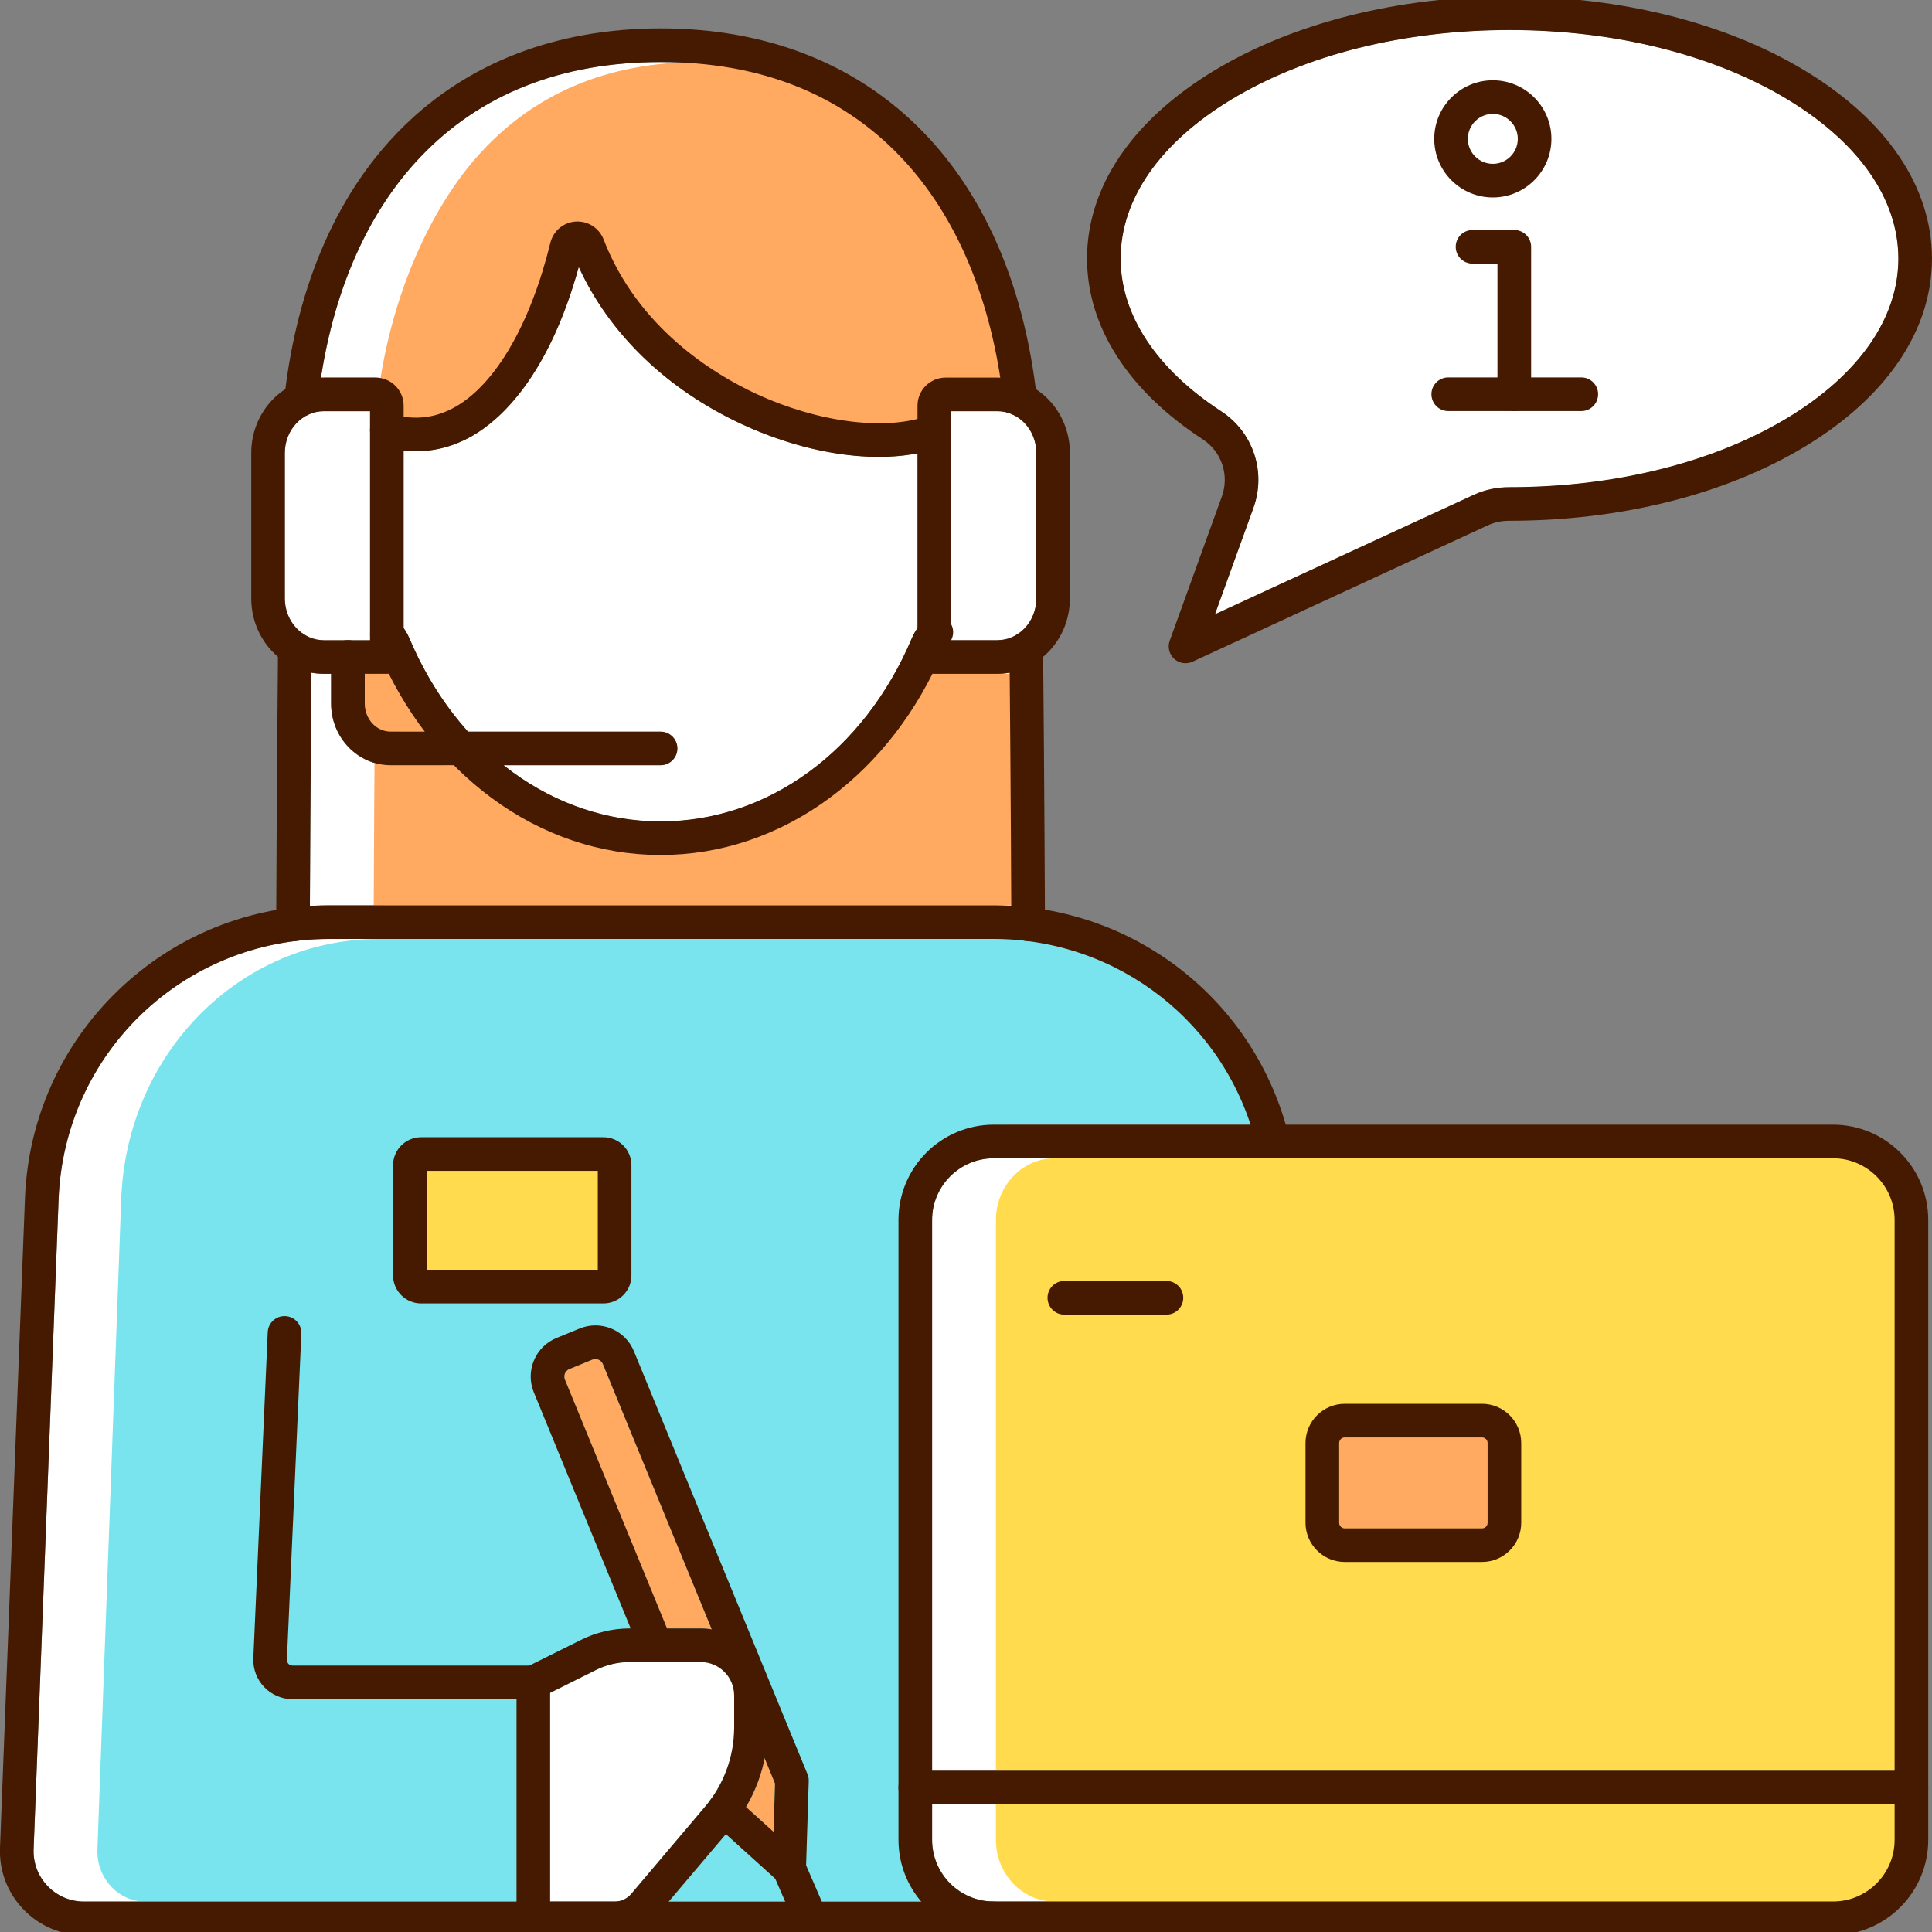 <svg xmlns="http://www.w3.org/2000/svg" width="40" height="40" viewBox="0 0 40 40" fill="none"><rect x="0" y="0" width="40" height="40" fill="#808080" stroke="none"/><g clip-path="url(#clip0_1_1053)"><path d="M12.342 34.574L11.39 35.048V39.37H12.722C12.854 39.37 12.979 39.313 13.066 39.213L14.574 37.433C14.979 36.968 15.2 36.377 15.2 35.765V35.1C15.2 34.72 14.89 34.41 14.509 34.41H13.591C13.581 34.411 13.57 34.411 13.56 34.41H13.037C12.797 34.41 12.557 34.467 12.342 34.574Z" fill="white"></path><path d="M13.677 15.845H10.431C11.369 16.589 12.49 17.005 13.677 17.005C15.896 17.005 17.889 15.552 18.878 13.212C18.91 13.136 18.95 13.066 18.996 13.001V9.388C18.746 9.437 18.477 9.461 18.194 9.461C17.32 9.461 16.32 9.23 15.364 8.787C13.807 8.066 12.618 6.918 11.983 5.531C11.351 7.817 10.35 8.695 9.793 9.019C9.342 9.281 8.86 9.385 8.357 9.331V13.003C8.404 13.068 8.444 13.137 8.476 13.212C8.789 13.953 9.203 14.604 9.692 15.149H13.677C13.869 15.149 14.025 15.305 14.025 15.497C14.025 15.689 13.869 15.845 13.677 15.845Z" fill="white"></path><path d="M6.3 13.138C6.3 13.138 6.301 13.138 6.301 13.139C6.42 13.212 6.557 13.255 6.704 13.255H7.661V8.516H6.704C6.259 8.516 5.897 8.902 5.897 9.378V12.393C5.897 12.71 6.06 12.988 6.3 13.138Z" fill="white"></path><path d="M19.692 8.516V12.926C19.747 13.028 19.746 13.15 19.692 13.251V13.255H20.649C21.094 13.255 21.456 12.868 21.456 12.393V9.378C21.456 8.902 21.094 8.516 20.649 8.516H19.692V8.516Z" fill="white"></path><path d="M15.832 36.404C15.76 36.759 15.63 37.1 15.445 37.412L16.015 37.927L16.047 36.928L15.832 36.404Z" fill="white"></path><path d="M14.509 33.715C14.586 33.715 14.662 33.723 14.736 33.735L12.482 28.243C12.447 28.157 12.349 28.116 12.264 28.151L11.787 28.346C11.732 28.369 11.707 28.412 11.697 28.436C11.687 28.46 11.673 28.508 11.696 28.564L13.81 33.715L14.509 33.715Z" fill="white"></path><path d="M39.226 37.355H19.298V38.093C19.298 38.796 19.87 39.369 20.574 39.369H37.95C38.654 39.369 39.226 38.796 39.226 38.093V37.355Z" fill="white"></path><path d="M39.226 25.259C39.226 24.555 38.654 23.982 37.95 23.982H20.574C19.87 23.982 19.298 24.555 19.298 25.259V36.662H39.226V25.259Z" fill="white"></path><path d="M8.01 13.949H7.552V14.568C7.552 14.888 7.793 15.148 8.089 15.148H8.796C8.514 14.777 8.263 14.375 8.049 13.945C8.036 13.947 8.023 13.949 8.01 13.949Z" fill="white"></path><path d="M7.777 7.818C8.097 7.818 8.357 8.078 8.357 8.398V8.629C8.742 8.686 9.099 8.616 9.443 8.416C10.273 7.934 10.985 6.698 11.395 5.027C11.456 4.781 11.666 4.604 11.918 4.588C12.172 4.572 12.405 4.721 12.497 4.959C13.207 6.795 14.781 7.749 15.656 8.155C16.839 8.702 18.114 8.895 18.996 8.673V8.398C18.996 8.078 19.256 7.818 19.576 7.818H20.649C20.669 7.818 20.688 7.819 20.708 7.82C20.418 5.937 19.71 4.363 18.646 3.248C17.405 1.945 15.733 1.285 13.677 1.285C11.621 1.285 9.949 1.945 8.707 3.248C7.643 4.363 6.936 5.937 6.645 7.82C6.665 7.819 6.685 7.818 6.704 7.818H7.777Z" fill="white"></path><path d="M6.705 13.951C6.617 13.951 6.532 13.943 6.448 13.928C6.43 15.928 6.42 17.941 6.416 18.76C6.549 18.751 6.683 18.746 6.817 18.746H20.567C20.692 18.746 20.815 18.75 20.938 18.758C20.935 17.941 20.924 15.937 20.906 13.928C20.823 13.943 20.737 13.951 20.65 13.951H19.345C19.331 13.951 19.319 13.949 19.306 13.947C18.786 14.987 18.058 15.87 17.178 16.521C16.134 17.294 14.923 17.702 13.677 17.702C12.431 17.702 11.22 17.294 10.177 16.521C9.902 16.318 9.644 16.092 9.401 15.846H8.089C7.409 15.846 6.856 15.274 6.856 14.57V13.951L6.705 13.951Z" fill="white"></path><path d="M37.012 2.061C35.479 1.134 33.434 0.623 31.253 0.623C29.072 0.623 27.027 1.134 25.494 2.061C24.016 2.955 23.202 4.125 23.202 5.355C23.202 6.518 23.941 7.64 25.283 8.516C25.947 8.948 26.221 9.772 25.952 10.518L25.156 12.719L30.515 10.244C30.74 10.14 30.987 10.088 31.249 10.088H31.25C33.434 10.088 35.479 9.577 37.012 8.65C38.49 7.756 39.304 6.586 39.304 5.355C39.304 4.125 38.49 2.955 37.012 2.061Z" fill="white"></path><path d="M13.846 39.37H16.256L16.05 38.895L15.029 37.973L13.846 39.37Z" fill="white"></path><path d="M1.739 39.371H10.694V35.181H6.057C5.836 35.181 5.622 35.09 5.47 34.931C5.317 34.772 5.235 34.554 5.245 34.334L5.544 27.582C5.552 27.39 5.715 27.242 5.907 27.25C6.099 27.259 6.248 27.421 6.239 27.613L5.941 34.364C5.939 34.407 5.96 34.436 5.973 34.45C5.985 34.463 6.013 34.486 6.057 34.486H10.96L12.032 33.952C12.342 33.797 12.69 33.715 13.037 33.715H13.058L11.052 28.828C10.965 28.614 10.966 28.379 11.055 28.167C11.145 27.954 11.311 27.789 11.525 27.702L12.001 27.507C12.215 27.42 12.449 27.421 12.662 27.511C12.874 27.6 13.039 27.767 13.127 27.98L16.719 36.733C16.737 36.779 16.746 36.827 16.744 36.876L16.69 38.623L17.014 39.371H19.072C18.779 39.027 18.602 38.582 18.602 38.095V37.01V25.258C18.602 24.171 19.486 23.286 20.574 23.286H25.891C25.14 21.001 23.011 19.441 20.567 19.441H6.817C3.792 19.441 1.33 21.809 1.213 24.832L0.696 38.287C0.685 38.574 0.788 38.845 0.987 39.051C1.186 39.258 1.453 39.371 1.739 39.371Z" fill="white"></path><path d="M2.509 24.832C2.621 21.809 4.964 19.441 7.845 19.441H20.935C23.262 19.441 25.289 21.001 26.005 23.286H20.942C19.907 23.286 19.064 24.171 19.064 25.258V37.01V38.095C19.064 38.582 19.233 39.027 19.512 39.371H11.536H3.011C2.738 39.371 2.484 39.258 2.294 39.051C2.105 38.845 2.007 38.574 2.017 38.287L2.509 24.832Z" fill="#79E4ED"></path><path d="M11.39 39.37V35.048L12.342 34.574C12.557 34.467 12.797 34.41 13.037 34.41H13.56C13.57 34.411 13.581 34.411 13.591 34.41H14.509C14.89 34.41 15.2 34.72 15.2 35.1V35.765C15.2 36.377 14.979 36.968 14.574 37.433L13.066 39.213C12.979 39.313 12.854 39.37 12.722 39.37H11.39Z" fill="white"></path><path d="M13.677 15.149H9.692C9.203 14.604 8.789 13.953 8.476 13.212C8.444 13.137 8.404 13.068 8.357 13.003V9.331C8.86 9.385 9.342 9.281 9.793 9.019C10.35 8.695 11.351 7.817 11.983 5.531C12.618 6.918 13.807 8.066 15.364 8.787C16.32 9.23 17.32 9.461 18.194 9.461C18.477 9.461 18.746 9.437 18.996 9.388V13.001C18.95 13.066 18.91 13.136 18.878 13.212C17.889 15.552 15.896 17.005 13.677 17.005C12.49 17.005 11.369 16.589 10.431 15.845H13.677C13.869 15.845 14.025 15.689 14.025 15.497C14.025 15.305 13.869 15.149 13.677 15.149Z" fill="white"></path><path d="M6.301 13.139C6.301 13.138 6.3 13.138 6.3 13.138C6.06 12.988 5.897 12.71 5.897 12.393V9.378C5.897 8.902 6.259 8.516 6.704 8.516H7.661V13.255H6.704C6.557 13.255 6.42 13.212 6.301 13.139Z" fill="white"></path><path d="M19.692 13.251C19.677 13.119 19.677 13.119 19.692 12.926V8.516H20.649C21.093 8.516 21.455 8.902 21.455 9.378V12.393C21.455 12.868 21.093 13.255 20.649 13.255H19.692V13.251Z" fill="white"></path><path d="M16.015 37.927L15.445 37.412C15.63 37.1 15.76 36.759 15.832 36.404L16.047 36.928L16.015 37.927Z" fill="#FFA961"></path><path d="M13.81 33.715L11.696 28.564C11.673 28.508 11.687 28.46 11.697 28.436C11.707 28.412 11.732 28.369 11.787 28.346L12.264 28.151C12.349 28.116 12.447 28.157 12.482 28.243L14.736 33.735C14.662 33.723 14.587 33.715 14.509 33.715L13.81 33.715Z" fill="#FFA961"></path><path d="M38.342 39.369H21.832C21.163 39.369 20.619 38.796 20.619 38.093V37.355H39.554V38.093C39.554 38.796 39.01 39.369 38.342 39.369Z" fill="#FFDB4D"></path><path d="M39.554 25.259V36.662H20.619V25.259C20.619 24.555 21.163 23.982 21.832 23.982H38.342C39.01 23.982 39.554 24.555 39.554 25.259Z" fill="#FFDB4D"></path><path d="M7.552 13.949H8.01C8.023 13.949 8.036 13.947 8.049 13.945C8.263 14.375 8.514 14.777 8.796 15.148H8.089C7.793 15.148 7.552 14.888 7.552 14.568V13.949Z" fill="#FFA961"></path><path d="M9.873 3.248C11.021 1.946 12.566 1.285 14.467 1.285C16.367 1.285 17.913 1.946 19.061 3.248C20.044 4.364 20.698 6.07 20.966 7.952C20.948 7.951 19.92 7.951 19.92 7.951C19.624 7.951 19.384 8.079 19.384 8.398V8.674C18.569 8.895 16.518 9.116 15.425 8.568C14.616 8.163 13.161 7.209 12.504 5.373C12.419 5.135 12.204 4.986 11.969 5.002C11.736 5.018 11.542 5.194 11.486 5.44C11.106 7.112 10.734 7.954 9.966 8.436C9.648 8.636 8.385 9.11 8.03 9.053C8.03 9.053 7.872 7.995 7.854 7.996C8.122 6.114 8.889 4.364 9.873 3.248Z" fill="#FFA961"></path><path d="M7.767 13.928C7.844 13.943 7.923 13.951 8.004 13.951H8.143V14.57C8.143 15.274 8.652 15.846 9.279 15.846H10.157C10.381 16.092 10.62 16.318 10.873 16.521C11.835 17.293 12.488 17.438 13.636 17.438C14.784 17.438 15.9 17.293 16.862 16.521C17.672 15.87 18.846 13.951 18.859 13.951H20.854C20.935 13.951 21.014 13.943 21.09 13.928C21.107 15.937 21.117 17.941 21.12 18.758C21.007 18.75 20.893 18.745 20.778 18.745H8.107C7.983 18.745 7.86 18.751 7.737 18.76C7.741 17.941 7.75 15.928 7.767 13.928Z" fill="#FFA961"></path><path d="M37.012 8.65C35.479 9.577 33.434 10.088 31.25 10.088C31.25 10.088 31.249 10.088 31.249 10.088C30.987 10.088 30.74 10.14 30.515 10.244L25.156 12.719L25.952 10.518C26.221 9.772 25.947 8.948 25.283 8.516C23.941 7.64 23.202 6.518 23.202 5.355C23.202 4.125 24.016 2.955 25.494 2.061C27.027 1.134 29.072 0.623 31.253 0.623C33.434 0.623 35.479 1.134 37.012 2.061C38.49 2.955 39.304 4.125 39.304 5.355C39.304 6.586 38.49 7.756 37.012 8.65Z" fill="white"></path><path d="M15.029 37.973L16.05 38.895L16.256 39.37H13.846L15.029 37.973Z" fill="#79E4ED"></path><path d="M27.726 29.876C27.726 29.812 27.778 29.76 27.842 29.76H30.683C30.747 29.76 30.799 29.812 30.799 29.876V31.526C30.799 31.59 30.747 31.642 30.683 31.642H27.842C27.778 31.642 27.726 31.59 27.726 31.526V29.876Z" fill="#FFA961"></path><path d="M8.833 24.24H12.376V26.29H8.833V24.24Z" fill="#FFDB4D"></path><path d="M21.287 19.485C21.095 19.485 20.94 19.33 20.939 19.138C20.939 19.109 20.927 16.179 20.9 13.428C20.898 13.235 21.053 13.078 21.245 13.076C21.437 13.075 21.595 13.229 21.596 13.421C21.623 16.174 21.635 19.106 21.635 19.135C21.636 19.328 21.48 19.484 21.288 19.485C21.288 19.485 21.287 19.485 21.287 19.485Z" fill="#451A00"></path><path d="M6.233 8.619C6.22 8.619 6.207 8.618 6.194 8.617C6.003 8.595 5.865 8.423 5.887 8.232C6.427 3.445 9.339 0.588 13.677 0.588C18.014 0.588 20.926 3.445 21.466 8.232C21.488 8.423 21.351 8.595 21.16 8.617C20.969 8.638 20.796 8.501 20.775 8.31C20.538 6.209 19.802 4.458 18.646 3.247C17.405 1.944 15.732 1.284 13.677 1.284C11.621 1.284 9.949 1.944 8.707 3.247C7.551 4.458 6.816 6.209 6.579 8.31C6.559 8.488 6.408 8.619 6.233 8.619Z" fill="#451A00"></path><path d="M6.066 19.488C6.065 19.488 6.065 19.488 6.064 19.488C5.872 19.487 5.717 19.33 5.718 19.138C5.718 19.109 5.73 16.157 5.756 13.421C5.758 13.229 5.917 13.076 6.107 13.076C6.3 13.078 6.454 13.235 6.452 13.428C6.426 16.162 6.414 19.111 6.414 19.141C6.413 19.333 6.257 19.488 6.066 19.488Z" fill="#451A00"></path><path d="M24.545 13.731C24.459 13.731 24.375 13.699 24.309 13.639C24.206 13.544 24.17 13.396 24.218 13.264L25.297 10.28C25.456 9.839 25.294 9.353 24.903 9.097C23.357 8.089 22.506 6.76 22.506 5.354C22.506 3.871 23.439 2.489 25.134 1.464C26.774 0.472 28.947 -0.074 31.253 -0.074C33.559 -0.074 35.732 0.472 37.372 1.464C39.066 2.489 39.999 3.871 39.999 5.354C39.999 6.838 39.066 8.219 37.372 9.244C35.732 10.236 33.559 10.782 31.253 10.782C31.253 10.782 31.252 10.782 31.252 10.782C31.088 10.782 30.94 10.813 30.807 10.875L24.691 13.699C24.644 13.72 24.594 13.731 24.545 13.731ZM31.253 0.622C29.072 0.622 27.027 1.132 25.494 2.06C24.016 2.954 23.202 4.124 23.202 5.354C23.202 6.517 23.941 7.639 25.283 8.514C25.946 8.947 26.221 9.77 25.951 10.516L25.155 12.717L30.515 10.243C30.74 10.139 30.987 10.086 31.249 10.086H31.25C33.434 10.086 35.479 9.576 37.011 8.649C38.489 7.755 39.303 6.585 39.303 5.354C39.303 4.124 38.489 2.954 37.011 2.06C35.479 1.132 33.434 0.622 31.253 0.622Z" fill="#451A00"></path><path d="M13.677 17.702C12.431 17.702 11.221 17.293 10.177 16.52C9.169 15.775 8.359 14.725 7.835 13.484C7.817 13.441 7.791 13.402 7.76 13.37C7.626 13.232 7.63 13.011 7.768 12.878C7.906 12.744 8.126 12.748 8.26 12.886C8.351 12.98 8.424 13.09 8.476 13.213C9.465 15.552 11.458 17.006 13.677 17.006C15.897 17.006 17.89 15.552 18.878 13.213C18.942 13.062 19.036 12.932 19.157 12.826C19.301 12.7 19.521 12.714 19.648 12.859C19.774 13.004 19.76 13.224 19.615 13.35C19.574 13.386 19.542 13.431 19.52 13.484C18.995 14.725 18.185 15.775 17.178 16.52C16.134 17.293 14.923 17.702 13.677 17.702Z" fill="#451A00"></path><path d="M18.194 9.46C17.32 9.46 16.32 9.228 15.364 8.785C13.807 8.064 12.618 6.916 11.983 5.53C11.351 7.815 10.349 8.693 9.793 9.017C9.21 9.355 8.578 9.431 7.914 9.243C7.729 9.19 7.622 8.998 7.674 8.813C7.727 8.628 7.919 8.521 8.104 8.573C8.587 8.71 9.024 8.658 9.443 8.415C10.273 7.933 10.985 6.697 11.395 5.026C11.456 4.78 11.666 4.603 11.918 4.587C12.172 4.571 12.405 4.72 12.497 4.958C13.207 6.794 14.781 7.748 15.656 8.154C16.944 8.75 18.345 8.927 19.224 8.604C19.404 8.538 19.605 8.63 19.671 8.811C19.737 8.991 19.645 9.191 19.464 9.257C19.094 9.393 18.662 9.46 18.194 9.46Z" fill="#451A00"></path><path d="M11.041 40.066H1.739C1.262 40.066 0.817 39.877 0.485 39.532C0.154 39.188 -0.018 38.736 0 38.259L0.517 24.804C0.581 23.167 1.266 21.64 2.446 20.505C3.626 19.369 5.179 18.744 6.817 18.744H20.566C23.483 18.744 26.002 20.72 26.691 23.55C26.737 23.737 26.622 23.925 26.436 23.971C26.249 24.016 26.06 23.902 26.015 23.715C25.402 21.198 23.161 19.44 20.566 19.44H6.817C3.791 19.44 1.33 21.808 1.213 24.831L0.696 38.286C0.685 38.572 0.788 38.843 0.987 39.05C1.186 39.256 1.453 39.37 1.739 39.37H10.694V35.18H6.056C5.836 35.18 5.622 35.089 5.47 34.929C5.317 34.77 5.235 34.552 5.245 34.332L5.543 27.581C5.552 27.389 5.714 27.24 5.907 27.249C6.099 27.257 6.247 27.42 6.239 27.612L5.94 34.363C5.939 34.406 5.96 34.435 5.973 34.448C5.985 34.462 6.013 34.484 6.056 34.484H11.041C11.234 34.484 11.389 34.64 11.389 34.832V39.718C11.389 39.91 11.234 40.066 11.041 40.066Z" fill="#451A00"></path><path d="M8.009 13.95H6.704C5.876 13.95 5.202 13.251 5.202 12.391V9.377C5.202 8.517 5.876 7.818 6.704 7.818H7.777C8.097 7.818 8.357 8.079 8.357 8.398V13.602C8.357 13.794 8.202 13.95 8.009 13.95ZM6.704 8.514C6.26 8.514 5.898 8.901 5.898 9.377V12.391C5.898 12.867 6.26 13.254 6.704 13.254H7.661V8.514H6.704Z" fill="#451A00"></path><path d="M20.649 13.95H19.344C19.152 13.95 18.996 13.794 18.996 13.601V8.398C18.996 8.078 19.256 7.818 19.576 7.818H20.649C21.477 7.818 22.151 8.517 22.151 9.377V12.391C22.151 13.25 21.477 13.95 20.649 13.95ZM19.692 13.253H20.649C21.094 13.253 21.455 12.867 21.455 12.391V9.377C21.455 8.901 21.094 8.514 20.649 8.514H19.692V13.253Z" fill="#451A00"></path><path d="M13.677 15.843H8.089C7.409 15.843 6.855 15.27 6.855 14.567V13.6C6.855 13.408 7.011 13.252 7.204 13.252C7.396 13.252 7.552 13.408 7.552 13.6V14.567C7.552 14.887 7.792 15.147 8.089 15.147H13.677C13.869 15.147 14.025 15.303 14.025 15.495C14.025 15.687 13.869 15.843 13.677 15.843Z" fill="#451A00"></path><path d="M16.339 39.036C16.255 39.036 16.171 39.005 16.106 38.947L14.757 37.728C14.614 37.599 14.603 37.379 14.732 37.236C14.861 37.093 15.081 37.082 15.223 37.211L16.015 37.926L16.046 36.927L12.482 28.242C12.447 28.157 12.349 28.116 12.264 28.15L11.788 28.345C11.732 28.368 11.707 28.411 11.697 28.435C11.687 28.459 11.674 28.507 11.696 28.563L13.899 33.931C13.972 34.109 13.887 34.313 13.71 34.386C13.532 34.459 13.328 34.374 13.255 34.196L11.052 28.826C10.965 28.612 10.966 28.378 11.055 28.165C11.144 27.953 11.311 27.788 11.524 27.701L12.001 27.506C12.214 27.419 12.449 27.42 12.662 27.509C12.874 27.599 13.039 27.765 13.126 27.979L16.718 36.732C16.737 36.777 16.746 36.826 16.744 36.875L16.687 38.699C16.683 38.835 16.6 38.955 16.475 39.008C16.431 39.027 16.385 39.036 16.339 39.036Z" fill="#451A00"></path><path d="M16.785 40.066C16.651 40.066 16.523 39.987 16.466 39.856L16.02 38.826C15.944 38.65 16.025 38.445 16.201 38.369C16.378 38.292 16.582 38.373 16.659 38.55L17.105 39.58C17.181 39.756 17.1 39.961 16.923 40.037C16.878 40.057 16.831 40.066 16.785 40.066Z" fill="#451A00"></path><path d="M12.722 40.067H11.041C10.849 40.067 10.694 39.911 10.694 39.719C10.694 39.527 10.849 39.371 11.041 39.371H12.722C12.854 39.371 12.979 39.314 13.066 39.214L14.574 37.434C14.979 36.968 15.2 36.377 15.2 35.766V35.101C15.2 34.721 14.89 34.411 14.509 34.411H13.037C12.797 34.411 12.557 34.467 12.342 34.574L11.197 35.145C11.024 35.23 10.816 35.16 10.73 34.988C10.644 34.816 10.714 34.607 10.886 34.521L12.032 33.951C12.342 33.797 12.69 33.715 13.037 33.715H14.509C15.274 33.715 15.896 34.337 15.896 35.101V35.766C15.896 36.545 15.614 37.299 15.102 37.887L13.594 39.667C13.372 39.923 13.055 40.067 12.722 40.067Z" fill="#451A00"></path><path d="M20.574 40.067H11.041C10.849 40.067 10.693 39.911 10.693 39.719C10.693 39.527 10.849 39.371 11.041 39.371H20.574C20.766 39.371 20.922 39.527 20.922 39.719C20.922 39.911 20.766 40.067 20.574 40.067Z" fill="#451A00"></path><path d="M39.574 37.357H18.95C18.757 37.357 18.602 37.201 18.602 37.009V25.257C18.602 24.17 19.486 23.285 20.574 23.285H37.95C39.037 23.285 39.922 24.17 39.922 25.257V37.009C39.922 37.201 39.766 37.357 39.574 37.357ZM19.298 36.661H39.226V25.257C39.226 24.554 38.653 23.981 37.95 23.981H20.574C19.87 23.981 19.298 24.554 19.298 25.257V36.661Z" fill="#451A00"></path><path d="M37.95 40.065H20.574C19.486 40.065 18.602 39.181 18.602 38.093V37.008C18.602 36.816 18.757 36.66 18.95 36.66C19.142 36.66 19.298 36.816 19.298 37.008V38.093C19.298 38.797 19.87 39.369 20.574 39.369H37.95C38.653 39.369 39.226 38.797 39.226 38.093V37.008C39.226 36.816 39.382 36.66 39.574 36.66C39.766 36.66 39.922 36.816 39.922 37.008V38.093C39.922 39.181 39.037 40.065 37.95 40.065Z" fill="#451A00"></path><path d="M30.683 32.339H27.842C27.394 32.339 27.029 31.975 27.029 31.527V29.877C27.029 29.429 27.394 29.064 27.842 29.064H30.683C31.131 29.064 31.495 29.429 31.495 29.877V31.527C31.495 31.975 31.131 32.339 30.683 32.339ZM27.842 29.761C27.778 29.761 27.726 29.813 27.726 29.877V31.527C27.726 31.591 27.778 31.643 27.842 31.643H30.683C30.747 31.643 30.799 31.591 30.799 31.527V29.877C30.799 29.813 30.747 29.761 30.683 29.761H27.842Z" fill="#451A00"></path><path d="M30.907 4.088C30.238 4.088 29.694 3.544 29.694 2.875C29.694 2.206 30.238 1.662 30.907 1.662C31.576 1.662 32.12 2.206 32.12 2.875C32.12 3.544 31.576 4.088 30.907 4.088ZM30.907 2.358C30.622 2.358 30.39 2.59 30.39 2.875C30.39 3.16 30.622 3.392 30.907 3.392C31.192 3.392 31.424 3.16 31.424 2.875C31.424 2.59 31.192 2.358 30.907 2.358Z" fill="#451A00"></path><path d="M32.739 8.511H29.984C29.792 8.511 29.636 8.355 29.636 8.162C29.636 7.97 29.792 7.814 29.984 7.814H32.739C32.931 7.814 33.087 7.97 33.087 8.162C33.087 8.355 32.931 8.511 32.739 8.511Z" fill="#451A00"></path><path d="M31.352 8.51C31.159 8.51 31.003 8.355 31.003 8.162V5.458H30.487C30.294 5.458 30.139 5.302 30.139 5.11C30.139 4.918 30.294 4.762 30.487 4.762H31.352C31.544 4.762 31.7 4.918 31.7 5.11V8.162C31.7 8.355 31.544 8.51 31.352 8.51Z" fill="#451A00"></path><path d="M12.493 26.986H8.718C8.398 26.986 8.138 26.726 8.138 26.407V24.125C8.138 23.805 8.398 23.545 8.718 23.545H12.493C12.813 23.545 13.073 23.805 13.073 24.125V26.407C13.073 26.726 12.813 26.986 12.493 26.986ZM8.834 26.291H12.377V24.241H8.834V26.291Z" fill="#451A00"></path><path d="M24.15 27.218H22.035C21.843 27.218 21.688 27.062 21.688 26.869C21.688 26.677 21.843 26.521 22.035 26.521H24.15C24.343 26.521 24.498 26.677 24.498 26.869C24.498 27.062 24.343 27.218 24.15 27.218Z" fill="#451A00"></path></g><defs><clipPath id="clip0_1_1053"><rect width="40" height="40" fill="white"></rect></clipPath></defs></svg>
